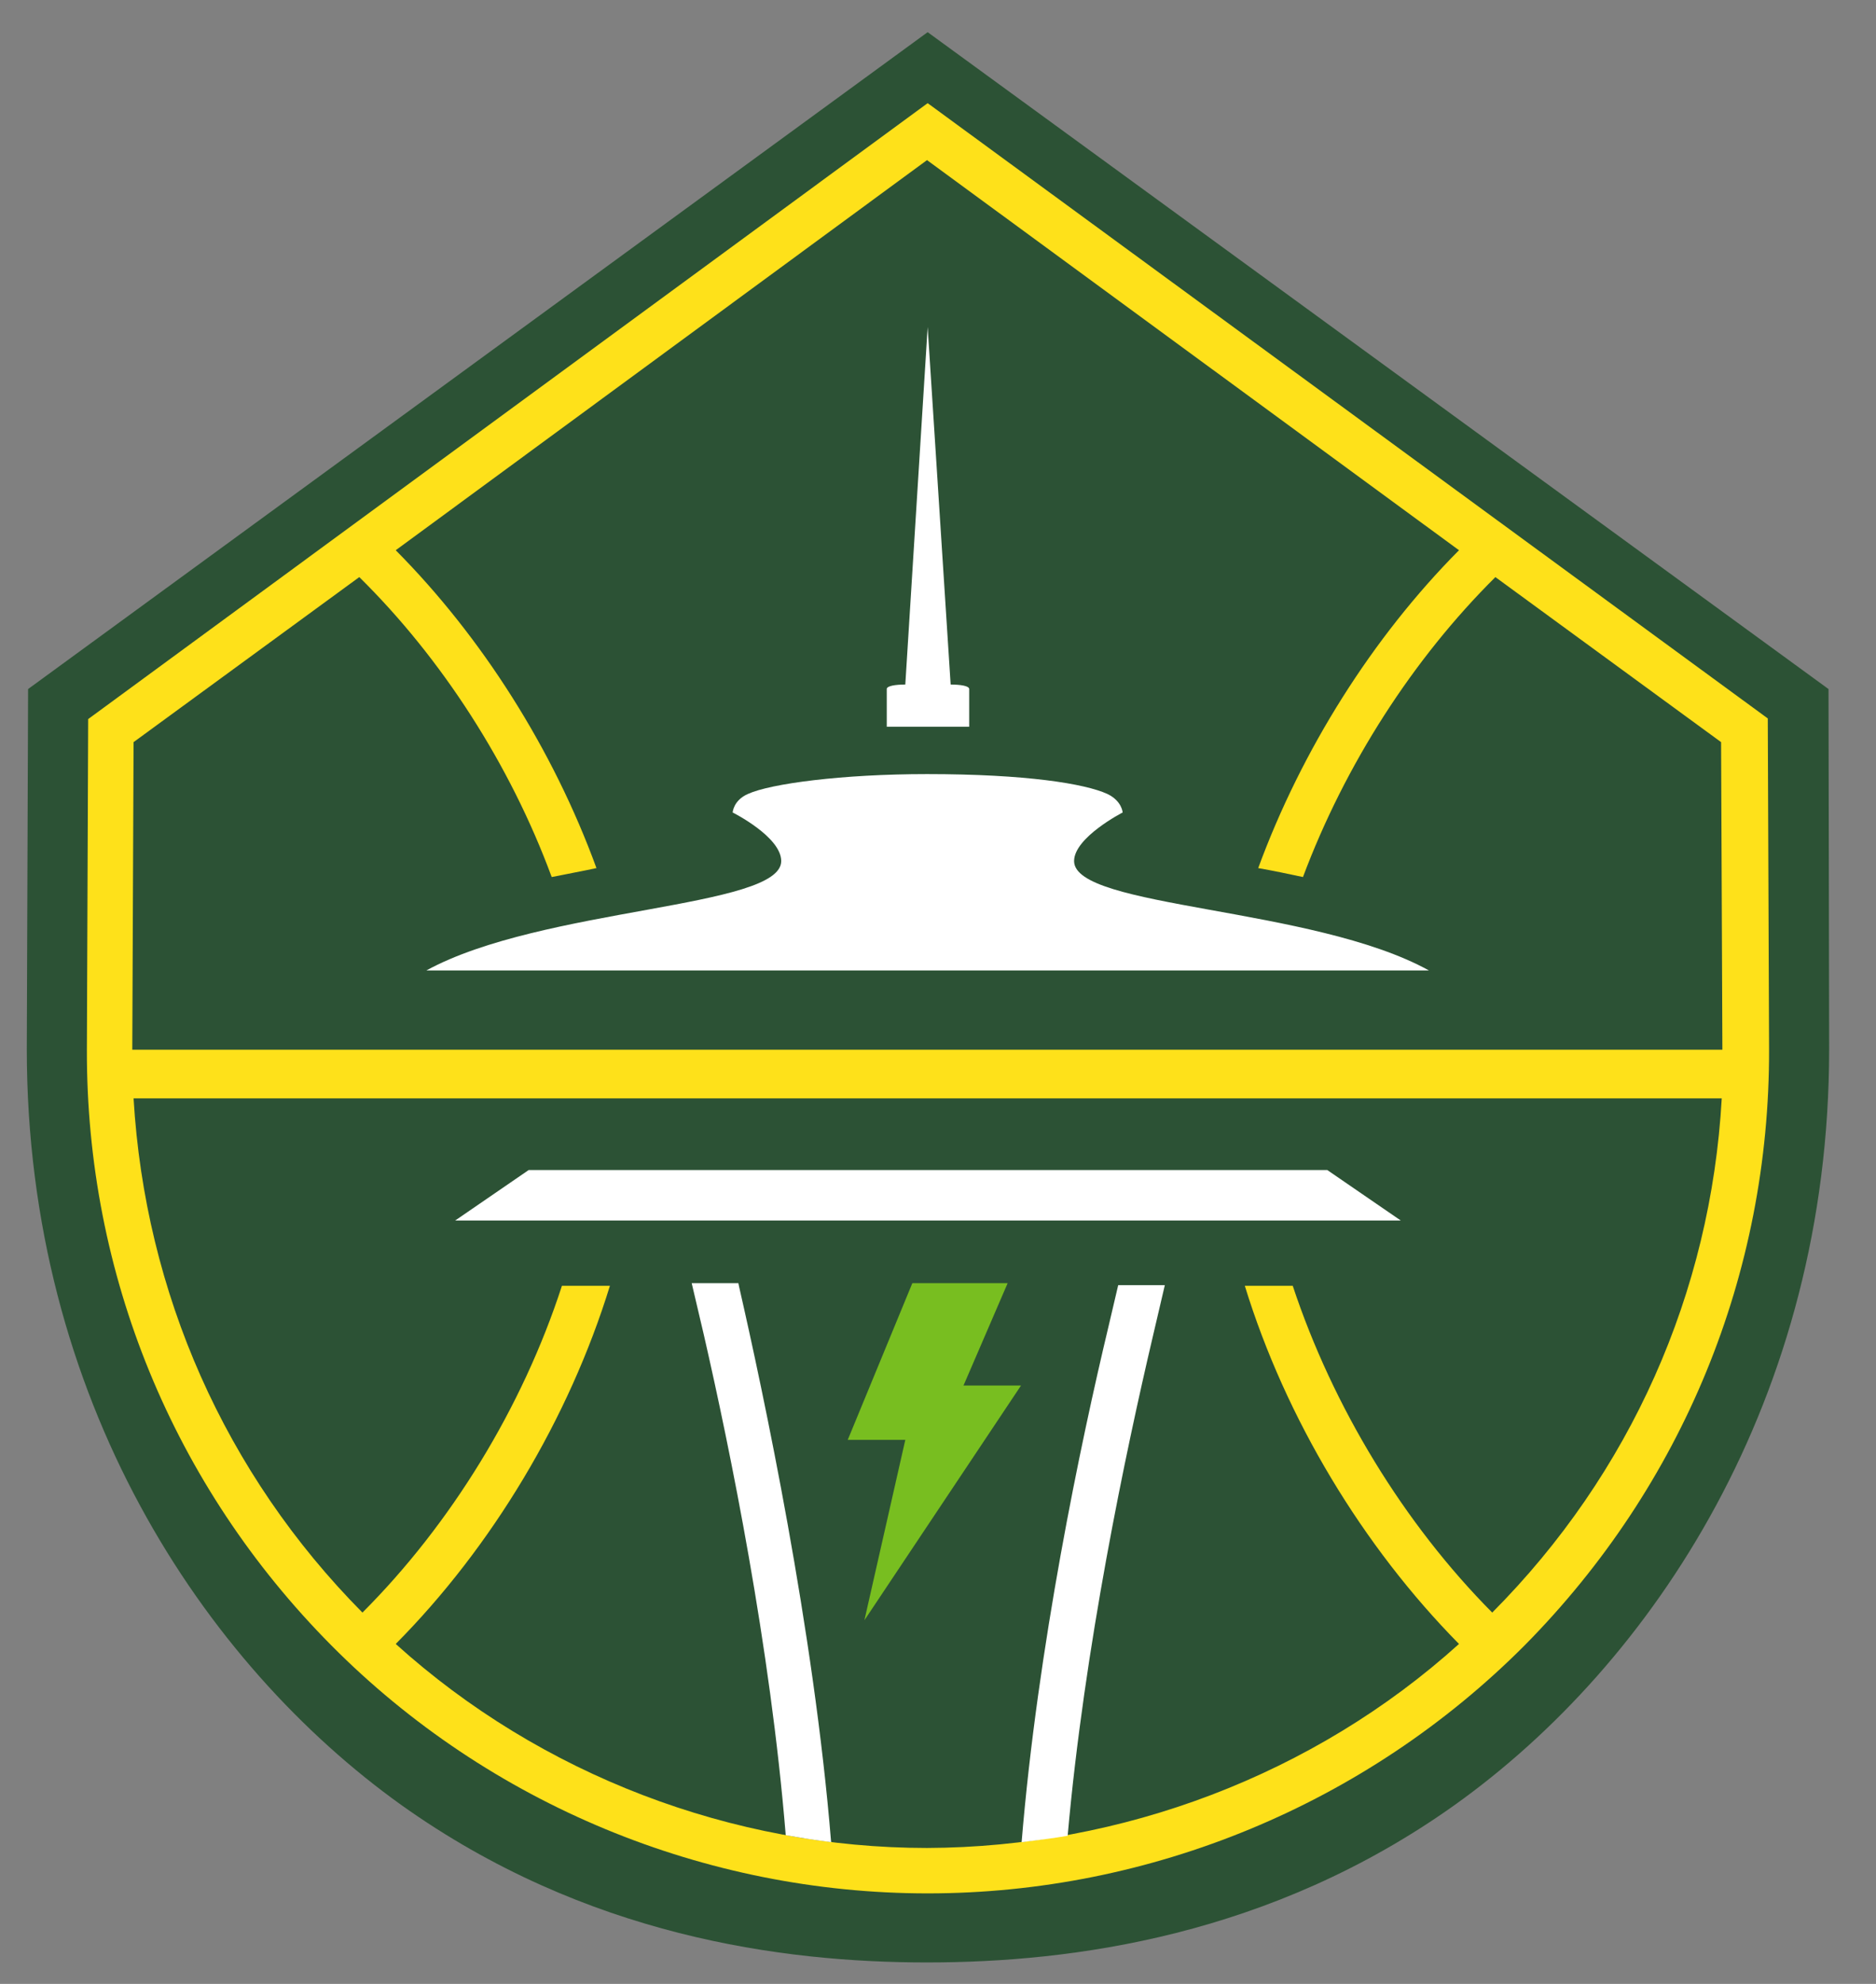<svg width="35" height="37" viewBox="0 0 35 37" fill="none" xmlns="http://www.w3.org/2000/svg">
<rect x="0" y="0" width="35" height="37" fill="#808080" stroke="none"/>
<path d="M34.114 12.851L17.307 0.6L0.524 12.851L0.5 19.566C0.5 26.103 3.804 31.029 7.49 33.666C10.925 36.111 14.588 36.6 17.295 36.6C20.003 36.6 23.701 36.111 27.136 33.666C30.834 31.029 34.126 26.091 34.126 19.566L34.114 12.851Z" fill="#2C5235"/>
<path d="M33.005 19.566L32.981 13.399L17.307 1.924L1.645 13.411L1.621 19.578C1.609 23.765 3.232 27.713 6.178 30.683C9.124 33.654 13.156 35.312 17.307 35.312C21.458 35.312 25.49 33.654 28.448 30.683C31.395 27.701 33.017 23.753 33.005 19.566ZM2.492 13.841L6.703 10.763C8.241 12.278 9.518 14.258 10.293 16.357C10.579 16.298 10.854 16.25 11.128 16.19C10.317 13.972 8.993 11.884 7.383 10.262L17.295 2.986L27.22 10.262C25.609 11.884 24.285 13.984 23.474 16.19C23.748 16.238 24.035 16.298 24.309 16.357C25.096 14.258 26.361 12.29 27.899 10.763L32.11 13.841L32.134 19.578H2.468L2.492 13.841ZM27.84 30.075C26.194 28.417 24.87 26.246 24.118 23.98H23.224C23.987 26.461 25.43 28.846 27.22 30.66C24.512 33.105 20.921 34.453 17.295 34.465C13.669 34.465 10.09 33.105 7.383 30.66C9.172 28.858 10.615 26.461 11.379 23.98H10.484C9.744 26.258 8.408 28.429 6.762 30.075C4.198 27.487 2.707 24.111 2.492 20.485H32.122C31.919 24.111 30.416 27.487 27.84 30.075Z" fill="#FEE11A"/>
<path d="M17.021 23.932H18.799L17.976 25.84H19.049L16.127 30.218L16.89 26.854H15.816L17.021 23.932Z" fill="#78BE20"/>
<path d="M18.082 12.851C18.082 12.791 17.915 12.767 17.736 12.767L17.307 6.099L16.89 12.767C16.71 12.767 16.544 12.791 16.544 12.851V13.554H18.082V12.851ZM26.659 18.099C24.5 16.906 20.039 16.942 20.039 16.059C20.039 15.618 20.945 15.153 20.945 15.153C20.945 15.153 20.933 14.938 20.659 14.807C20.241 14.616 19.144 14.437 17.295 14.437C15.709 14.437 14.373 14.616 13.955 14.807C13.681 14.926 13.669 15.153 13.669 15.153C13.669 15.153 14.575 15.606 14.575 16.059C14.575 16.942 10.114 16.918 7.955 18.099H26.623H26.659ZM9.864 21.821L8.492 22.763H26.134L24.762 21.821H9.864ZM13.776 23.932H12.905L13.132 24.898C13.621 27.033 14.373 30.707 14.659 34.226C14.933 34.274 15.22 34.322 15.506 34.357C15.184 30.397 14.241 25.972 13.788 23.992L13.776 23.932ZM20.683 24.731C20.158 26.926 19.359 30.731 19.06 34.357C19.347 34.322 19.633 34.286 19.919 34.238C20.229 30.731 21.005 27.069 21.506 24.934L21.732 23.968H20.862L20.683 24.731Z" fill="white"/>
</svg>
